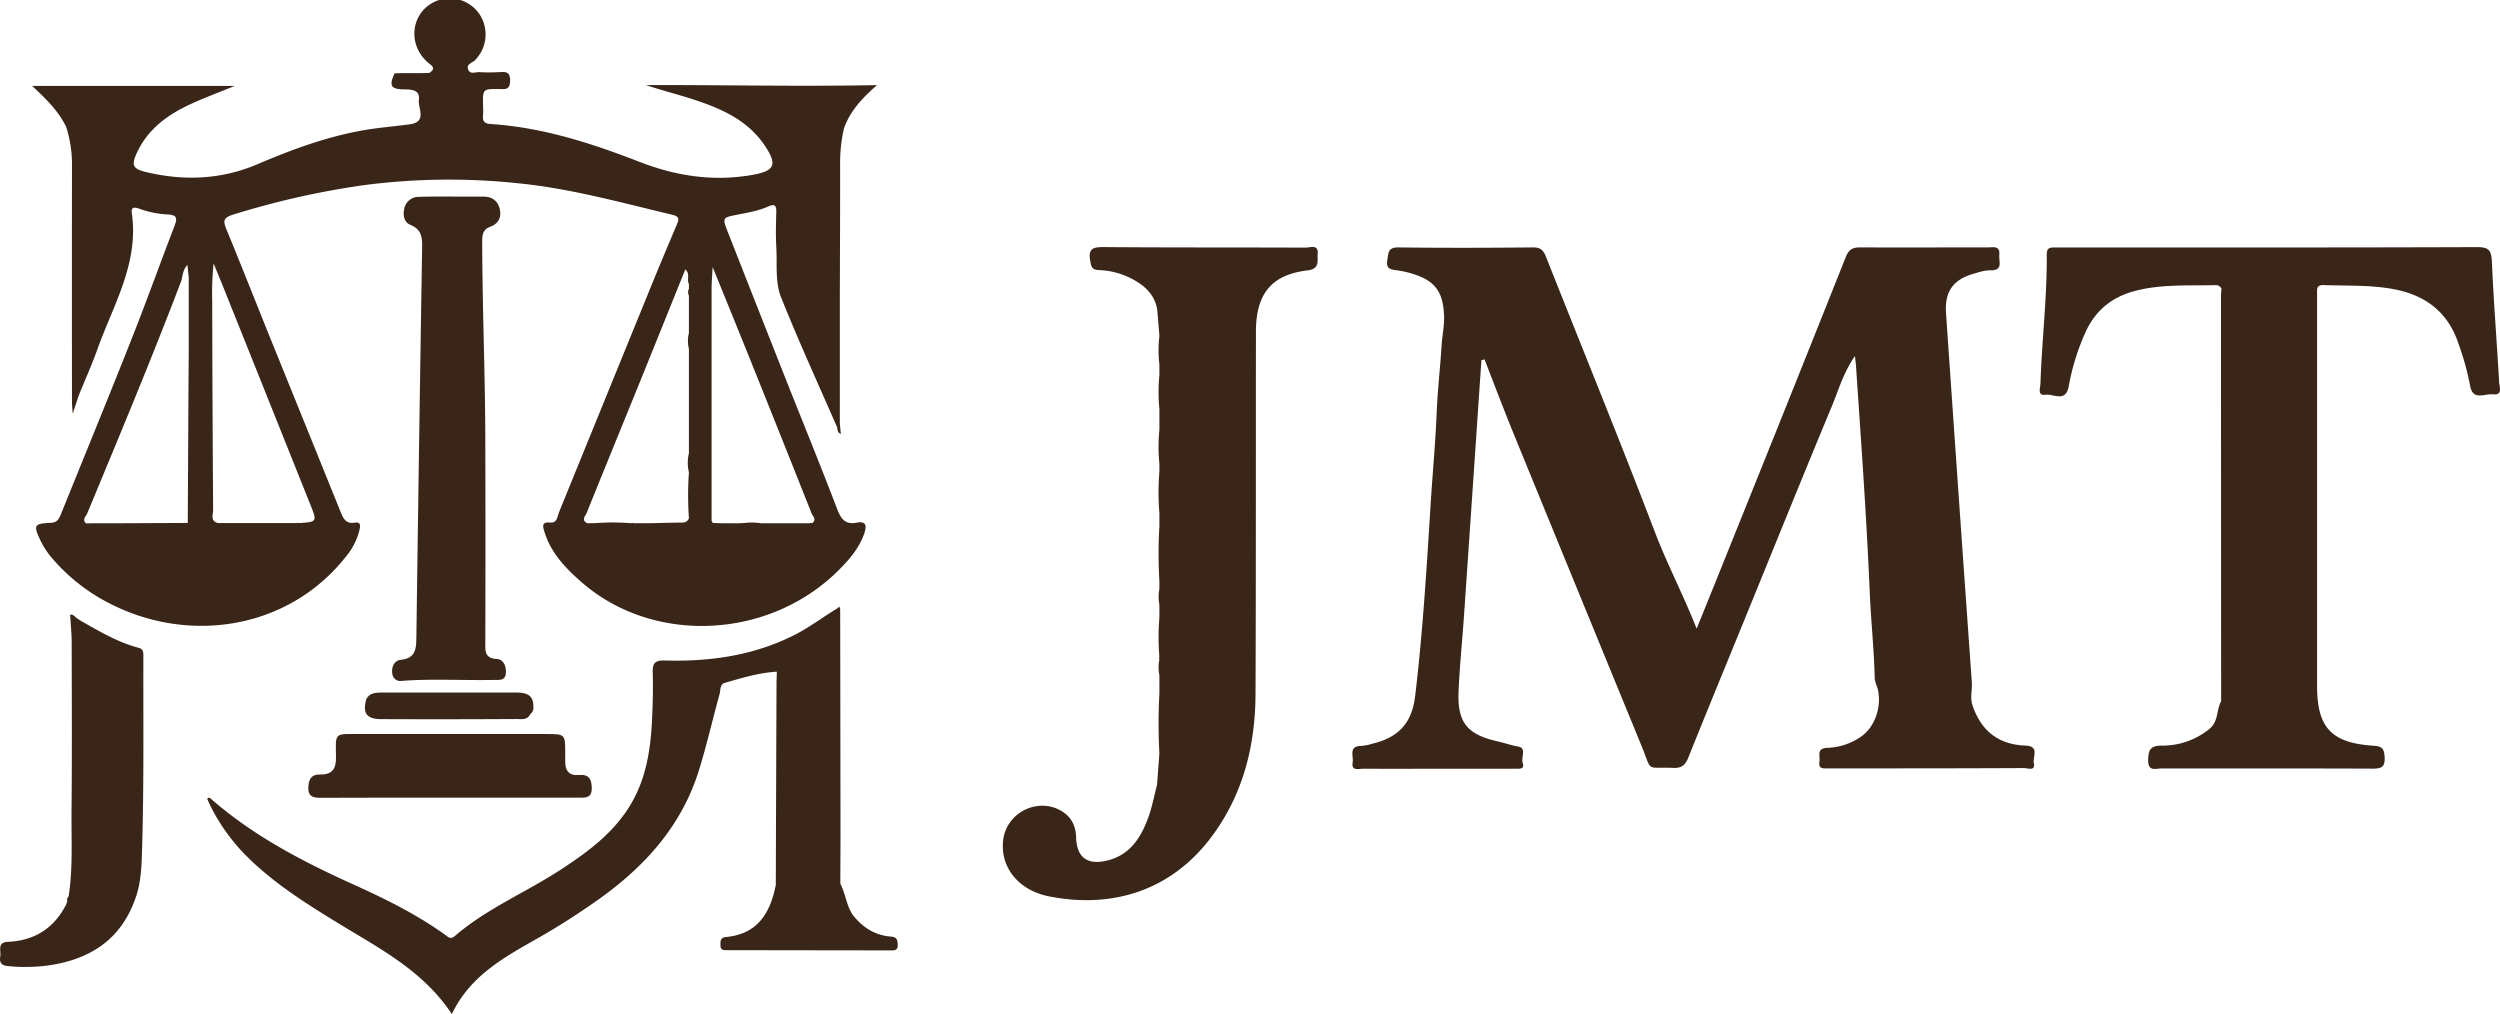 <?xml version="1.0" encoding="UTF-8"?>
<svg xmlns="http://www.w3.org/2000/svg" id="Capa_1" data-name="Capa 1" viewBox="0 0 1076.7 436.75">
  <defs>
    <style>.cls-1{fill:#3a2619;}</style>
  </defs>
  <title>J;T-logo</title>
  <path class="cls-1" d="M872.35,321.11c-11.54-.43-19.06-6.22-22.81-17.27-1.17-3.45-.07-6.63-.31-9.94q-5.65-79.53-11.12-159.08c-.62-8.94,2.86-14.24,11.45-16.8,2.5-.74,5.11-1.64,7.66-1.59,5.67.09,3.56-3.84,3.84-6.61.42-4.11-2.57-3.28-4.84-3.28-18.36,0-36.71.09-55.06,0-3.28,0-4.93.91-6.19,4.08q-24.68,62-49.64,123.9-7.27,18.14-14.63,36.23c-5.57-14.24-12.56-27.44-17.89-41.4-15.21-39.77-31.3-79.2-47-118.79-1.09-2.76-2.35-4.08-5.63-4-19.29.18-38.59.24-57.87,0-4.46-.06-4.31,2.13-4.82,5.36-.65,4.08,1.46,4.14,4.31,4.53a41.35,41.35,0,0,1,8.68,2.18c8.32,3.11,11.09,8.1,11.45,17.39.17,4.29-.79,8.37-1.05,12.53-.62,9.88-1.75,19.74-2.16,29.57-.53,13.07-1.77,26.07-2.58,39.1-1.71,27.53-3.39,55.08-6.65,82.48-1.38,11.6-7,17.79-18.26,20.55a21.89,21.89,0,0,1-4.93,1c-5.63,0-3.29,4.34-3.73,7-.67,4,2.56,2.81,4.5,2.82,13.1.07,26.21,0,39.32,0,8.81,0,17.61,0,26.41,0,1.61,0,4,.25,3-2.46-.81-2.41,1.81-6.43-1.89-7.07-3.11-.54-6-1.6-9-2.27-13-2.94-17.31-8.09-16.73-21.5.46-10.81,1.57-21.59,2.32-32.38q3.78-55.13,7.51-110.24l1.36-.37c4,10.39,8,20.84,12.17,31.17Q679.21,253.58,707,321.3c4.73,11.52,1.41,8.92,13.76,9.42,3.7.15,5.17-1.44,6.44-4.62,7.71-19.25,15.63-38.41,23.46-57.61,12.79-31.32,25.45-62.68,38.44-93.91,2.78-6.7,4.73-13.91,9.78-21.24.27,2.47.4,3.35.46,4.23,2.19,32.55,4.55,65.09,5.93,97.71.53,12.33,1.88,24.64,2.13,37a15.57,15.57,0,0,0,1.09,3.68c2.22,7.65-.72,17-7,21.31a26.86,26.86,0,0,1-14.41,4.8c-5,.16-3.07,3.55-3.47,5.92-.57,3.36,1.76,2.94,3.85,2.94,28.09,0,56.18,0,84.27-.14,1.57,0,5,1.5,4.21-2.19C875.36,326,878.54,321.34,872.35,321.11Z"></path>
  <path class="cls-1" d="M1076.34,164.68c-1-17.38-2.38-34.74-3.14-52.13-.22-4.86-1.46-6.13-6.38-6.12-55.25.21-110.49.14-165.74.15-5.43,0-10.86,0-16.29,0-2.08,0-3.32.26-3.3,3.09.16,18.54-2.11,37-2.71,55.48-.06,2-1.47,5.41,2.25,4.86,3.34-.49,8.55,3.45,9.9-3.48a99.19,99.19,0,0,1,7.53-24.06c4.29-9,11.31-14.63,21-17.16,11.39-3,23-2.21,34.61-2.5a2.56,2.56,0,0,1,2.68,1.6c-.08,1.11-.21,2.23-.21,3.34q0,87.15.06,174.28c-2.16,3.82-.94,8.69-5.31,12.12A32.06,32.06,0,0,1,931,321.12c-4.79,0-5.76,1.81-5.83,6.23-.09,5.15,3.33,3.59,5.66,3.6,30.34.07,60.68-.05,91,.09,4.14,0,5.45-.85,5.17-5.28-.25-3.83-1.63-4.39-5-4.61-18-1.21-24.11-7.88-24.08-25.89,0-3.94,0-7.87,0-11.8q0-78.37,0-156.74c0-2.12-.41-4.07,2.91-3.94,9.9.38,19.85-.11,29.68,1.68,13.77,2.5,23.64,9.69,28.24,23.34a119.72,119.72,0,0,1,5.08,18.31c1.12,6.71,6.35,3.3,9.8,3.72C1078,170.34,1076.45,166.65,1076.34,164.68Z"></path>
  <path class="cls-1" d="M562.29,106.65c-29-.13-58,0-87-.24-4.77,0-6.68.73-5.74,6,.48,2.73.85,3.78,3.82,3.92a33.22,33.22,0,0,1,13.51,3.43c5.76,2.92,10.44,6.85,11.53,13.73q.47,5.58.92,11.17a53.57,53.57,0,0,0,0,12.4c0,1.48,0,3,0,4.46a74.6,74.6,0,0,0,0,14.64v8.95a73.18,73.18,0,0,0,0,14.65c0,1.11,0,2.22,0,3.33a109.52,109.52,0,0,0,0,18v5.58a196.27,196.27,0,0,0,0,23.64v3.35a17.33,17.33,0,0,0,0,6.77c0,1.86,0,3.72,0,5.58a100.39,100.39,0,0,0,0,16.9,1.21,1.21,0,0,0,0,1.08,16.65,16.65,0,0,0,0,6.78v7.84a240.24,240.24,0,0,0,0,25.88q-.51,6.71-1,13.43c-1.22,4.69-2.11,9.5-3.75,14.05-3.14,8.73-7.89,16.26-17.74,18.65-8.53,2.06-13.11-1.26-13.38-10-.15-5-2.06-8.72-6.13-11.23-10.13-6.24-23.75.43-25.26,12.24-1.47,11.57,6.25,21.78,19.84,24.44,27.6,5.41,53.07-2.71,70.38-26.36,13.2-18,18.34-38.76,18.44-60.75.22-52,.1-104.07.18-156.1,0-16.28,6.64-24.52,22.11-26.39,5.61-.68,4.22-4.16,4.48-7.09C567.85,105,564.23,106.66,562.29,106.65Z"></path>
  <path class="cls-1" d="M28.43,54.47A52.42,52.42,0,0,1,31,71.57q-.07,50.78,0,101.56c0,1.29.16,2.57.32,5.06l2.59-7.89c2.68-6.59,5.62-13.09,8-19.78,6.82-19.09,18-37.1,14.86-58.72-.41-2.79,1.3-2.57,3-2A41.26,41.26,0,0,0,72,92.36c4.28.16,4.46,1.59,3.11,5.09-6.17,16-11.92,32.08-18.22,48-10,25.34-20.38,50.57-30.59,75.84-.82,2-1.53,3.76-4.41,3.88-7.3.31-7.61,1-4.38,7.8a36.47,36.47,0,0,0,5.61,8.22,80.23,80.23,0,0,0,23.44,18.36C81,277.61,124.09,271.29,149,239.7a28.37,28.37,0,0,0,5.82-11.43c.35-1.57.76-3.66-2.07-3.17-3.68.64-4.84-1.68-6-4.48Q131.9,183.84,117,147.11c-6.47-16-12.8-32.12-19.38-48.1-1.54-3.74-1.76-5.21,3.08-6.68a359.87,359.87,0,0,1,55-12.45A282.9,282.9,0,0,1,223.77,79c22.36,2.27,44,8.33,65.73,13.48,3.53.84,2.82,2.25,1.9,4.45-3.55,8.43-7.12,16.86-10.57,25.33q-20.06,49.2-40.09,98.4c-.73,1.79-.69,4.68-3.83,4.4-3.53-.32-3.23,1.35-2.46,3.89,2.78,9.2,9.16,15.78,16.06,21.81,31,27.07,80.89,24.64,110.75-5.25,4.61-4.61,8.84-9.51,11-15.87,1.07-3.21.82-5.33-3.31-4.53-4.71.9-6.68-1.39-8.29-5.6C354,202.08,347,184.84,340.1,167.54q-13.38-33.82-26.67-67.69c-2.4-6.14-2.23-6.13,4-7.36,4.57-.9,9.2-1.66,13.48-3.58,2.77-1.24,3.49-.36,3.42,2.42-.13,5-.28,10,0,15,.45,7.29-.6,15,2.08,21.76,7.49,18.75,15.92,37.13,24,55.65.56.87-.18,2.4,1.72,3.15-.17-1.79-.3-3.18-.43-4.58v-4q0-24,0-48v-2c.05-19.4.16-38.79.12-58.19a65.32,65.32,0,0,1,1.65-14.77c2.57-7.4,7.71-13,14.26-18.7-34.07.67-66.8-.12-99.52,0,6.63,2.21,13.32,3.91,19.88,6,12.32,4,24.06,9,31.54,20.44,5.28,8,3.86,10.56-5.62,12.23-16.88,3-33,.46-48.81-5.69-20.6-8-41.55-14.77-63.83-16.21-2.53-.16-3.61-1.06-3.34-3.64a35.41,35.41,0,0,0,0-4.49c-.1-6.93-.11-7,6.83-6.94,2.49,0,4.77.59,4.84-3.54.08-4.51-2.51-3.76-5.13-3.73a68.49,68.49,0,0,1-8,0c-1.65-.17-4,1.18-4.91-1.07-1-2.43,1.65-2.87,2.83-4a15.81,15.81,0,0,0,2.15-19.7A15.51,15.51,0,0,0,187.85.45C177.14,5,175.17,18.78,184.11,26.76c1.55,1.39,4.14,2.53.74,4.66l-3.93.08-8.07,0a2.84,2.84,0,0,1-.71.62,2.84,2.84,0,0,0,.71-.62l-2.9.09c-2.53,5.38-1.62,6.87,4.25,6.92,3.15,0,6.78.27,6.2,4.41-.5,3.65,3.75,9.58-3.93,10.62-6.76.91-13.57,1.43-20.27,2.62-15.81,2.8-30.78,8.38-45.48,14.63-15.38,6.53-31.1,7.16-47.18,3.47-6.39-1.46-7.18-2.92-4.49-8.64,4.79-10.22,13.36-16.35,23.23-20.86,6.1-2.79,12.4-5.13,18.83-7.76H13.82C20.05,42.73,25.14,47.88,28.43,54.47ZM308.32,226.4l.24,0ZM306.92,115c6.06,14.93,11.73,28.81,17.31,42.72q12.7,31.6,25.27,63.29c.52,1.3,2.39,2.8.23,4.34a1,1,0,0,0-1,0h-5a1.68,1.68,0,0,1-.73.66,1.68,1.68,0,0,0,.73-.66H327.79a26.43,26.43,0,0,0-8,0,1.06,1.06,0,0,0-.95,0h-8l-3.84-.12-.53-1q0-50.4,0-100.78C306.55,121,306.7,118.57,306.92,115ZM253.6,226a1.49,1.49,0,0,0,.74.21A1.49,1.49,0,0,1,253.6,226Zm43.76-102.9a1.07,1.07,0,0,0-.25-.39A1.07,1.07,0,0,1,297.36,123.08Zm-.66-.77h0c0,.69,0,1.38,0,2.07a2.67,2.67,0,0,0,.3-.26,2.67,2.67,0,0,1-.3.26,3.29,3.29,0,0,0,0,2.92l0,16.08a14.26,14.26,0,0,0,0,6.9q0,22.46,0,44.91a17.48,17.48,0,0,0,0,8.2,143.49,143.49,0,0,0,0,19.78c-.86,2.23-2.77,1.86-4.56,1.89-4.1.06-8.2.17-12.3.26h-7a1.06,1.06,0,0,0-1,0,102.38,102.38,0,0,0-16,0h0l-2.92,0c-2.8-1.39-.75-3.17-.19-4.58,7.31-18.15,14.74-36.25,22.09-54.38,6.78-16.7,13.5-33.42,20.34-50.36C297.39,118,295.65,120.48,296.7,122.31ZM102.44,225.84a.79.79,0,0,0,.49.17A.79.79,0,0,1,102.44,225.84Zm25.73-.25a.4.4,0,0,0,.24.09A.4.4,0,0,1,128.17,225.59ZM92,113.49c1.36,3.31,2.74,6.61,4.07,9.92q18.8,46.93,37.57,93.87c3,7.44,2.92,7.47-4.77,8a1.11,1.11,0,0,0-1,0H94c-3.59-.74-2.2-3.66-2.21-5.66q-.3-45.15-.4-90.31A121.72,121.72,0,0,1,92,113.49ZM46.1,226.14a1.49,1.49,0,0,0,.36.05A1.49,1.49,0,0,1,46.1,226.14ZM80.71,114.08l.58,5.34h0l0,26.84c0,1.39,0,2.77,0,4.15l-.12,17q-.15,28.9-.31,57.81l-33,.15H40a2.58,2.58,0,0,1-.73.66,2.58,2.58,0,0,0,.73-.66l-2.94.05c-1.83-1.68,0-3.05.53-4.36,13.75-33.15,27.61-66.26,40.38-99.81C78.75,119,78.56,116.41,80.71,114.08Z"></path>
  <path class="cls-1" d="M367.3,394.06c-2.8-4.08-3.13-9.14-5.38-13.44,0-7.05.07-14.1.07-21.15q-.06-48.63-.14-97.25c-.15-.34-.3-.67-.44-1l-.85.83h0c-6.11,3.66-11.74,8-18.14,11.29-17.71,9-36.64,11.69-56.17,11.12-4.34-.12-5.26,1.31-5.13,5.32.21,7,0,14-.34,21-.65,12.37-2.56,24.48-9,35.4-7.3,12.43-18.53,20.69-30.31,28.38-15,9.79-31.85,16.73-45.58,28.57-1.92,1.65-2.92.36-4.23-.57C179.43,393.79,166,387.17,152.37,381c-21.9-9.89-43.12-20.91-61.39-36.85-.41-.36-1-1.08-1.74-.06a81.73,81.73,0,0,0,16.4,24.06c11.93,12.08,26.18,21,40.52,29.75,17.57,10.77,36.15,20.25,48.44,38.85,8-16.78,22.94-24.66,37.58-33,8.39-4.77,16.49-10,24.41-15.54,20.44-14.29,36.7-31.9,44.33-56.16,3.43-10.91,5.93-22.12,9-33.16.45-1.66.13-4.19,2.12-4.76,7.38-2.13,14.76-4.4,22.51-4.85,0,1.66-.11,3.32-.12,5q-.17,43.39-.31,86.81c-2.35,12.1-7.83,21.23-21.5,22.47-2.44.22-2.35,1.87-2.33,3.58,0,2.26,1.64,2.08,3.17,2.08l69.87.1c1.67,0,3.4.23,3.3-2.42-.07-2.08-.35-3.33-2.93-3.53C376.84,402.84,371.48,399.43,367.3,394.06Z"></path>
  <path class="cls-1" d="M179.32,274.58c-.07,5.12-.41,8.92-6.76,9.6-2.78.3-4.1,3.18-3.59,6.07a3.44,3.44,0,0,0,3.95,3c13.27-1,26.56-.15,39.84-.42,2.31-.05,4.89.43,5.11-3,.17-2.94-1-5.85-3.85-6-5.25-.29-5.05-3.38-5-7.09q.11-42.68,0-85.36h0c0-29.12-1.29-58.23-1.34-87.35,0-2.86.28-5.21,3.46-6.37,3.72-1.37,5-4.38,4-8s-3.67-5-7.17-5c-3.83,0-7.66,0-11.48,0-5.33,0-10.65-.07-16,.13a6.27,6.27,0,0,0-6.41,5.25c-.61,2.85,0,5.72,2.72,6.84,4.67,1.9,5.1,5.28,5,9.62Q180.46,190.5,179.32,274.58Z"></path>
  <path class="cls-1" d="M61.19,365.64c.85-27.78.47-55.6.56-83.4,0-1.63-.17-2.75-2.13-3.27-8.92-2.34-16.77-7.07-24.72-11.53l-1.36-.87-.18-.16c-1.06-.57-1.69-2-3.15-1.66.23,4.07.65,8,.66,12,.05,24.14.17,48.29-.06,72.43-.12,12.3.65,24.65-1.26,36.89a2.07,2.07,0,0,0-.54,2.08,1.57,1.57,0,0,0-.3.94c-5.15,10.5-13.62,16-25.26,16.53-4.88.22-2.88,3.85-3.33,6.25-.47,2.57.39,3.95,3.32,4.21a75.92,75.92,0,0,0,16.44-.16c18.66-2.45,32.46-11.11,38.72-29.81C60.84,379.42,61,372.32,61.19,365.64Z"></path>
  <path class="cls-1" d="M137.93,333.55c-4-.11-5.11,2.38-5.15,5.79-.05,4,2.49,4.28,5.68,4.26,18.29-.1,36.58-.05,54.87-.05v0q27.93,0,55.86,0c3,0,5.72.22,5.67-4.15-.05-3.89-1.25-6-5.53-5.62s-6-1.92-5.9-6c0-1.16,0-2.33,0-3.49,0-8.16,0-8.17-8.41-8.16q-40.16,0-80.31,0c-10.6,0-10.26-.91-10,9.89C144.82,331,143.12,333.69,137.93,333.55Z"></path>
  <path class="cls-1" d="M157.76,301.14c-1.69,6,.1,8.56,6.46,8.58q29.09.12,58.16-.05c2.1,0,4.71.62,6-2.12h0a3.37,3.37,0,0,0,1.32-3.28c.13-5-3.17-6-7.19-6l-58.28,0C161.63,298.32,159.13,298.45,157.76,301.14Z"></path>
</svg>
